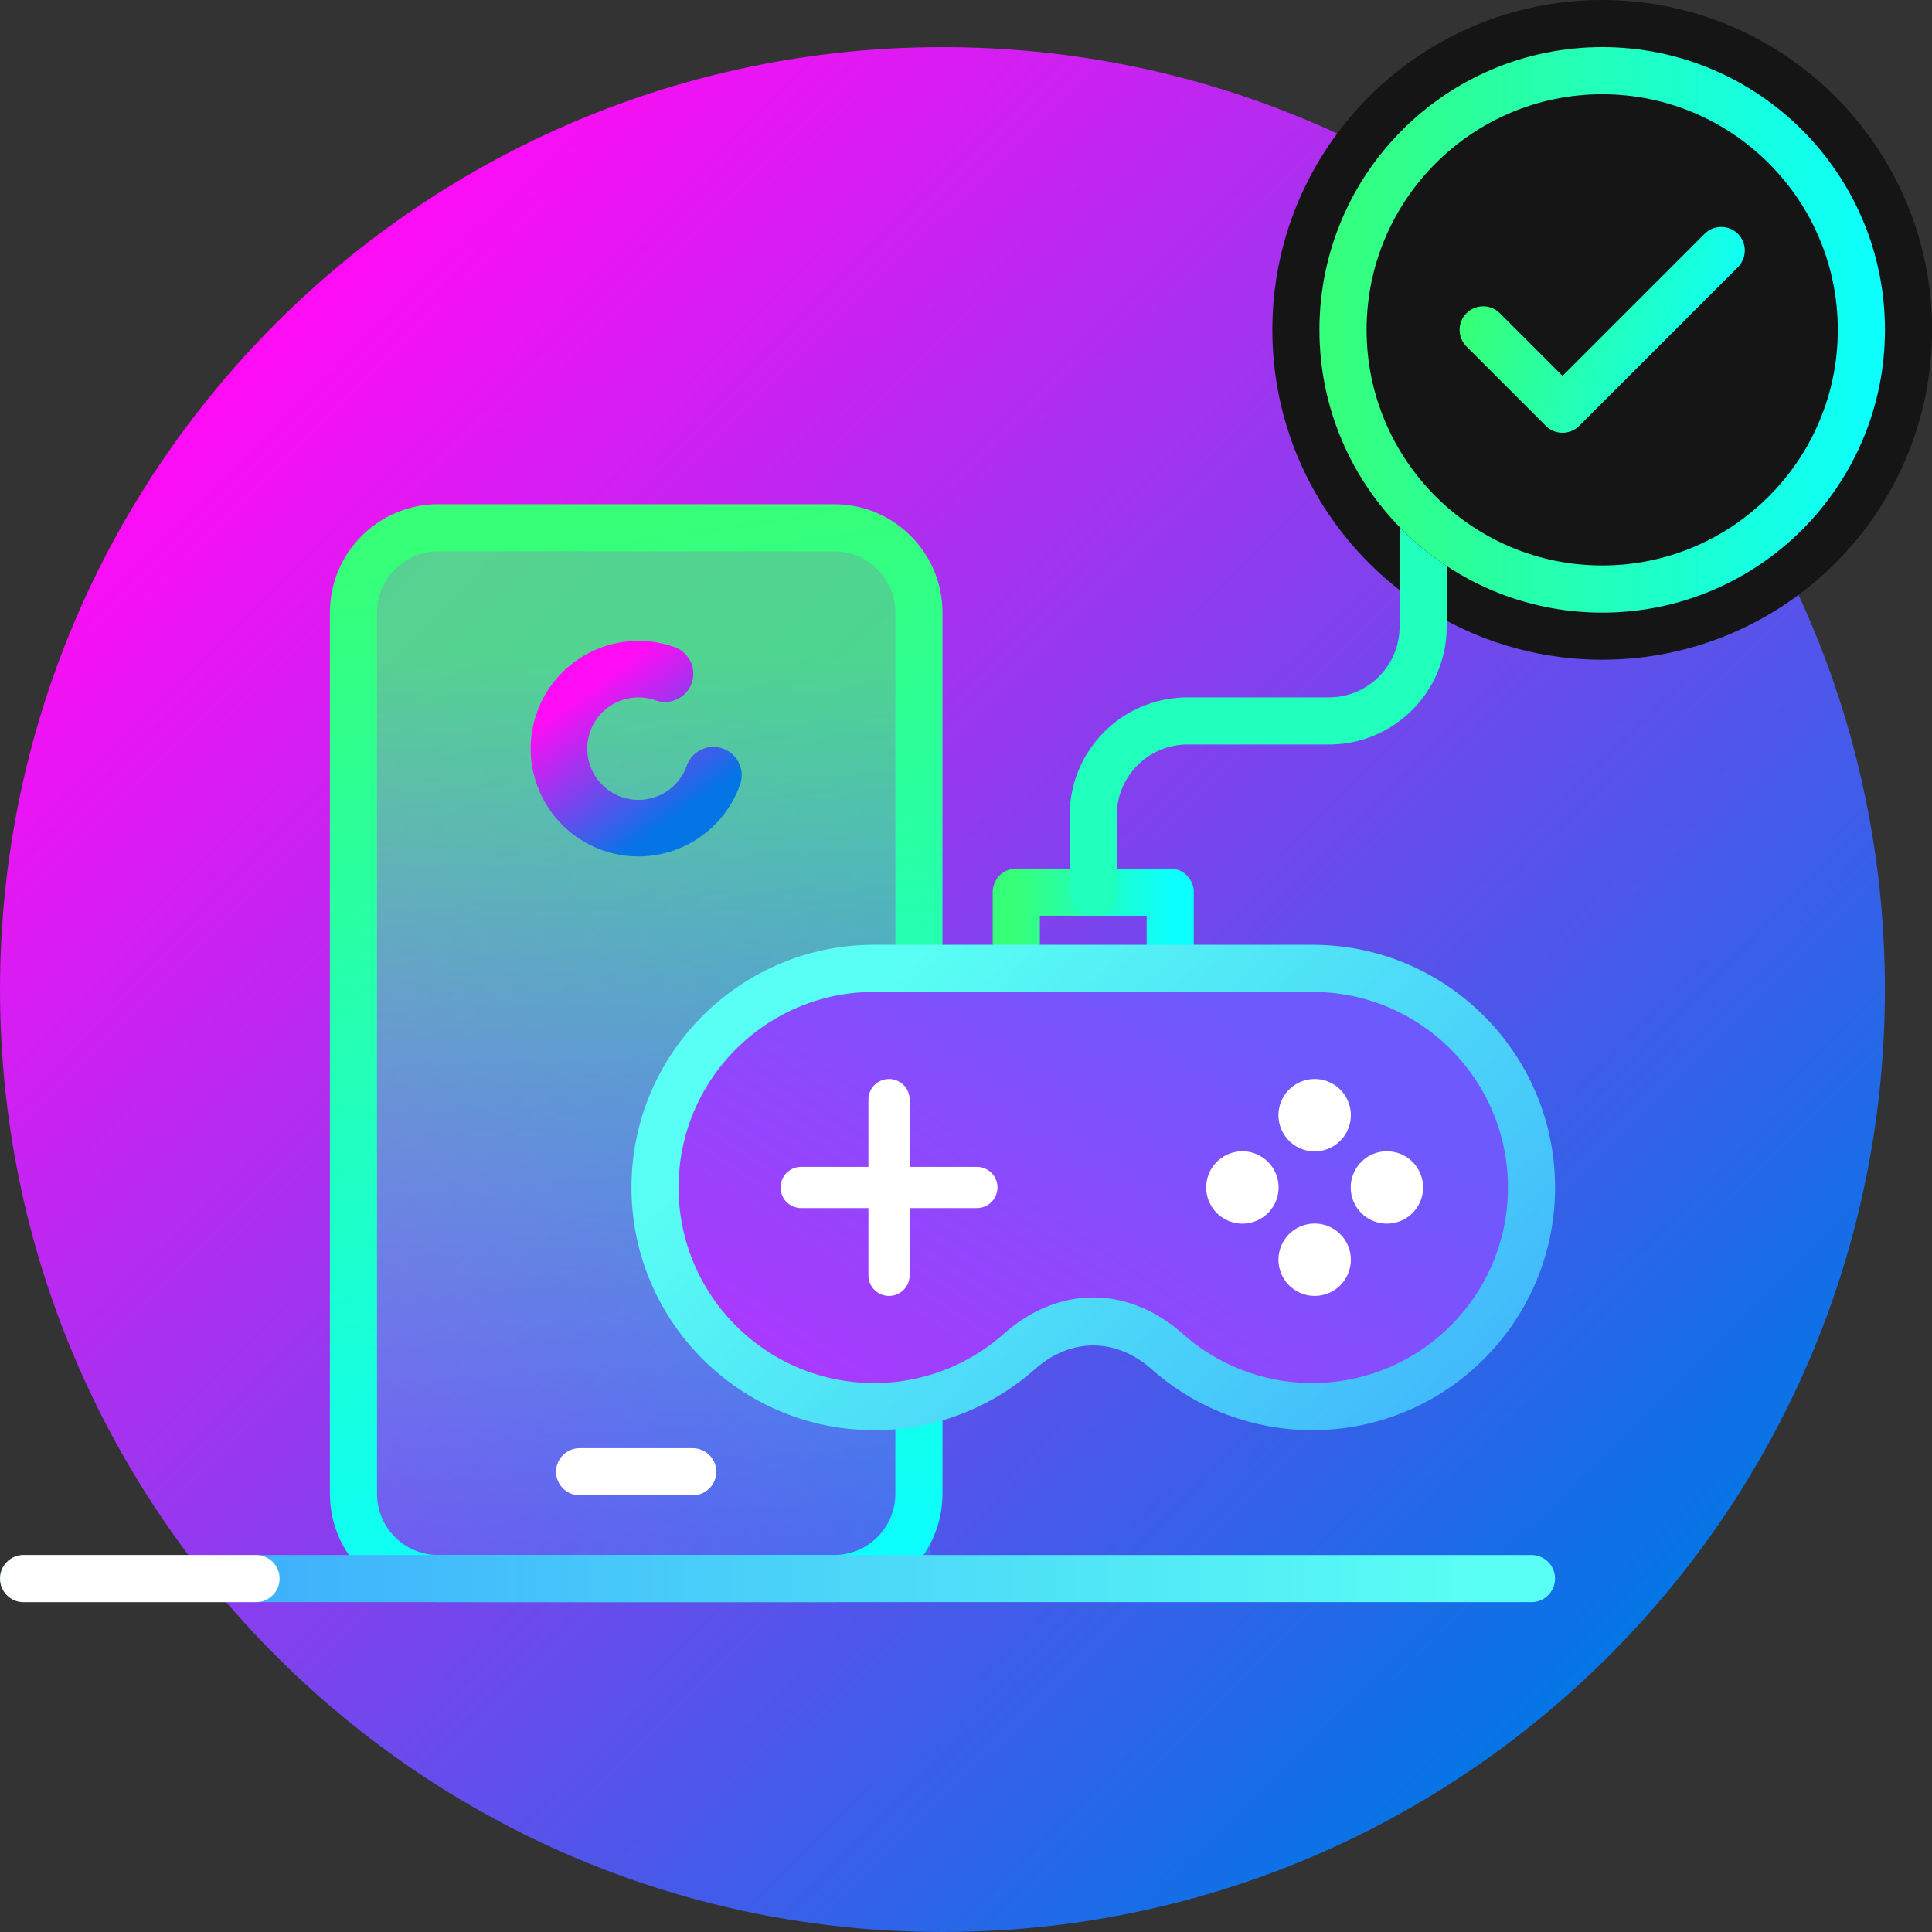 <svg xmlns="http://www.w3.org/2000/svg" xmlns:xlink="http://www.w3.org/1999/xlink" width="410" height="410" fill="none" xmlns:v="https://vecta.io/nano"><rect width="100%" height="100%" fill="#333333" stroke="none"/><g clip-path="url(#L)"><path d="M200.005 409.998c110.457 0 200.001-89.542 200.001-199.999S310.462 10 200.005 10 .004 99.542.004 209.999s89.543 199.999 200.001 199.999z" fill="url(#A)"/><g fill-rule="evenodd"><path d="M75.009 335.001v-208c0-3.977 1.581-7.794 4.394-10.607s6.627-4.393 10.605-4.393h92.501c3.98 0 7.795 1.58 10.607 4.393s4.394 6.63 4.394 10.607v208H75.009z" fill="url(#B)"/><path d="M145.74 162.506a10.88 10.88 0 0 1-13.878 6.614 10.88 10.88 0 0 1-6.615-13.878 10.88 10.88 0 0 1 13.879-6.615c3.121 1.106 6.553-.529 7.659-3.651s-.529-6.553-3.65-7.659c-11.898-4.218-24.981 2.018-29.198 13.916s2.018 24.98 13.916 29.197 24.98-2.018 29.198-13.916c1.106-3.121-.53-6.553-3.651-7.659s-6.553.529-7.66 3.651z" fill="url(#C)"/><path d="M200.011 129.999c0-12.702-10.298-22.999-23.001-22.999h-84c-12.702 0-23 10.297-23 22.999v187c0 12.702 10.298 22.999 23 22.999h84c12.703 0 23.001-10.297 23.001-22.999v-187zm-10.001 0v187c0 7.18-5.82 13-13 13h-84c-7.18 0-13-5.82-13-13v-187c0-7.18 5.82-13 13-13h84c7.18 0 13 5.82 13 13z" fill="url(#D)"/><path d="M123.006 317.328h24c2.759 0 5-2.24 5-5s-2.241-5-5-5h-24c-2.76 0-5 2.24-5 5s2.24 5 5 5z" fill="#fff"/><path d="M5.006 339.999h320.001c2.76 0 5-2.24 5-5s-2.24-5-5-5H5.006c-2.76 0-5 2.241-5 5s2.24 5 5 5z" fill="url(#E)"/><path d="M54.332 329.999H5.011c-2.76 0-5 2.24-5 4.999s2.241 5.001 5 5.001h49.321c2.76 0 5-2.241 5-5.001s-2.241-4.999-5-4.999z" fill="#fff"/><path d="M253.342 205.499v-16.171a5 5 0 0 0-5-5h-32.674a5 5 0 0 0-5 5v16.171c0 2.76 2.24 5 5 5s5-2.24 5-5v-11.171h22.674v11.171c0 2.76 2.24 5 5 5s5-2.24 5-5z" fill="url(#F)"/><path d="M216.303 286.828c-8.204 7.261-18.989 11.671-30.796 11.671-25.664 0-46.5-20.836-46.5-46.5s20.836-46.5 46.5-46.5h93c25.664 0 46.5 20.836 46.5 46.5s-20.836 46.5-46.5 46.5c-11.807 0-22.592-4.41-30.796-11.671-9.629-8.522-21.779-8.522-31.408 0z" fill="url(#G)"/><path d="M219.617 290.572c7.597-6.723 17.183-6.723 24.78 0a51.3 51.3 0 0 0 34.11 12.927c28.424 0 51.5-23.076 51.5-51.5s-23.076-51.5-51.5-51.5h-93c-28.424 0-51.5 23.076-51.5 51.5s23.076 51.5 51.5 51.5a51.3 51.3 0 0 0 34.11-12.927zm-6.628-7.488a41.33 41.33 0 0 1-27.482 10.415c-22.904 0-41.5-18.596-41.5-41.5s18.596-41.5 41.5-41.5h93c22.904 0 41.5 18.596 41.5 41.5s-18.596 41.5-41.5 41.5a41.33 41.33 0 0 1-27.482-10.415c-11.662-10.32-26.374-10.32-38.036 0z" fill="url(#H)"/><g fill="#fff"><path d="M207.308 247.627c1.16-.001 2.273.46 3.092 1.28s1.281 1.932 1.28 3.092l.001.001c-.001 1.159-.461 2.271-1.282 3.092s-1.931 1.28-3.091 1.281h-14.269v14.269a4.37 4.37 0 0 1-4.372 4.372 4.37 4.37 0 0 1-3.093-1.281c-.82-.82-1.282-1.931-1.281-3.091v-14.269s-8.76-.001-14.269 0a4.37 4.37 0 0 1-4.373-4.373c0-1.161.461-2.273 1.281-3.093a4.37 4.37 0 0 1 3.091-1.281l14.27.001-.001-14.27c.001-1.16.461-2.272 1.281-3.091s1.933-1.281 3.092-1.282 2.273.461 3.093 1.281a4.37 4.37 0 0 1 1.281 3.093v14.269h14.269z"/></g></g><use xlink:href="#M" fill="#fff"/><path d="M278.991 275.014a7.68 7.68 0 0 0 7.678-7.678 7.68 7.68 0 0 0-7.678-7.678 7.68 7.68 0 0 0-7.678 7.678 7.68 7.68 0 0 0 7.678 7.678z" fill="#fff"/><use xlink:href="#N" fill="#fff"/><path d="M255.978 251.999a7.68 7.68 0 0 0 7.678 7.677 7.68 7.68 0 0 0 7.678-7.677 7.68 7.68 0 0 0-7.678-7.678 7.68 7.68 0 0 0-7.678 7.678z" fill="#fff"/><g fill-rule="evenodd"><path d="M340.013 0c-38.634 0-70 31.366-70 70s31.366 70 70 70 70.001-31.367 70.001-70-31.367-70-70.001-70zm0 10c33.115 0 60 26.885 60 60s-26.885 59.999-60 59.999-60-26.885-60-59.999 26.885-60 60-60z" fill="#151515"/><path d="M237.007 189.328v-16.329a15 15 0 0 1 15-15h30c13.807 0 25.001-11.193 25.001-25v-21c0-2.759-2.24-4.999-5.001-4.999s-5 2.24-5 4.999v21c0 8.284-6.716 15-15 15h-30c-6.63 0-12.989 2.634-17.678 7.322s-7.322 11.048-7.322 17.678v16.329c0 2.76 2.24 5 5 5s5-2.24 5-5z" fill="url(#I)"/></g><path d="M340.013 130c33.137 0 60-26.863 60-60s-26.863-60-60-60-60 26.863-60 60 26.863 60 60 60z" fill="#151515"/><g fill-rule="evenodd"><path d="M340.013 10c33.115 0 60 26.885 60 60s-26.885 60-60 60-60-26.885-60-60 26.885-60 60-60zm0 10c27.596 0 50 22.404 50 50s-22.404 49.999-50 49.999-50-22.404-50-49.999 22.404-50 50-50z" fill="url(#J)"/><path d="M311.214 73.536l16.842 16.842c1.953 1.952 5.119 1.952 7.072 0l33.683-33.683c1.951-1.952 1.951-5.12 0-7.072s-5.12-1.951-7.072 0l-30.147 30.149-13.306-13.307c-1.952-1.951-5.12-1.951-7.072 0s-1.951 5.12 0 7.072z" fill="url(#K)"/></g></g><defs><linearGradient id="A" x1="70.306" y1="57.8" x2="350.322" y2="341.871" xlink:href="#O"><stop stop-color="#ff0cf5"/><stop offset="1" stop-color="#0575e6"/></linearGradient><linearGradient id="B" x1="-120.23" y1="139.238" x2="-120.23" y2="328.274" xlink:href="#O"><stop stop-color="#36ff78" stop-opacity=".8"/><stop offset="1" stop-color="#0cffff" stop-opacity=".15"/></linearGradient><linearGradient id="C" x1="128.547" y1="143.502" x2="147.824" y2="170.392" xlink:href="#O"><stop stop-color="#ff0cf5"/><stop offset="1" stop-color="#0575e6"/></linearGradient><linearGradient id="D" x1="131.971" y1="111.999" x2="165.676" y2="334.999" xlink:href="#O"><stop stop-color="#36ff78"/><stop offset="1" stop-color="#0cffff"/></linearGradient><linearGradient id="E" x1=".006" y1="334.999" x2="313.007" y2="334.999" xlink:href="#O"><stop stop-color="#3aa0fe"/><stop offset="1" stop-color="#59fef4"/></linearGradient><linearGradient id="F" x1="215.668" y1="197.414" x2="248.342" y2="197.414" xlink:href="#O"><stop stop-color="#36ff78"/><stop offset="1" stop-color="#0cffff"/></linearGradient><linearGradient id="G" x1="184.007" y1="299.328" x2="245.507" y2="205.499" xlink:href="#O"><stop stop-color="#a83afe"/><stop offset="1" stop-color="#6e59fe"/></linearGradient><linearGradient id="H" x1="356.007" y1="324.999" x2="222.008" y2="177.998" xlink:href="#O"><stop stop-color="#3aa0fe"/><stop offset="1" stop-color="#59fef4"/></linearGradient><linearGradient id="I" x1="318.863" y1="189.328" x2="318.863" y2="189.328" xlink:href="#O"><stop stop-color="#36ff78"/><stop offset="1" stop-color="#0cffff"/></linearGradient><linearGradient id="J" x1="280.013" y1="70" x2="400.013" y2="70" xlink:href="#O"><stop stop-color="#36ff78"/><stop offset="1" stop-color="#0cffff"/></linearGradient><linearGradient id="K" x1="310.012" y1="75" x2="365.012" y2="90" xlink:href="#O"><stop stop-color="#36ff78"/><stop offset="1" stop-color="#0cffff"/></linearGradient><clipPath id="L"><path fill="#fff" d="M0 0h410v410H0z"/></clipPath><path id="M" d="M278.991 244.341a7.68 7.68 0 0 0 7.678-7.678 7.68 7.68 0 0 0-7.678-7.678 7.68 7.68 0 0 0-7.678 7.678 7.68 7.68 0 0 0 7.678 7.678z"/><path id="N" d="M286.646 251.999a7.68 7.68 0 0 0 7.678 7.677 7.68 7.68 0 0 0 7.678-7.677 7.68 7.68 0 0 0-7.678-7.678 7.68 7.68 0 0 0-7.678 7.678z"/><linearGradient id="O" gradientUnits="userSpaceOnUse"/></defs></svg>